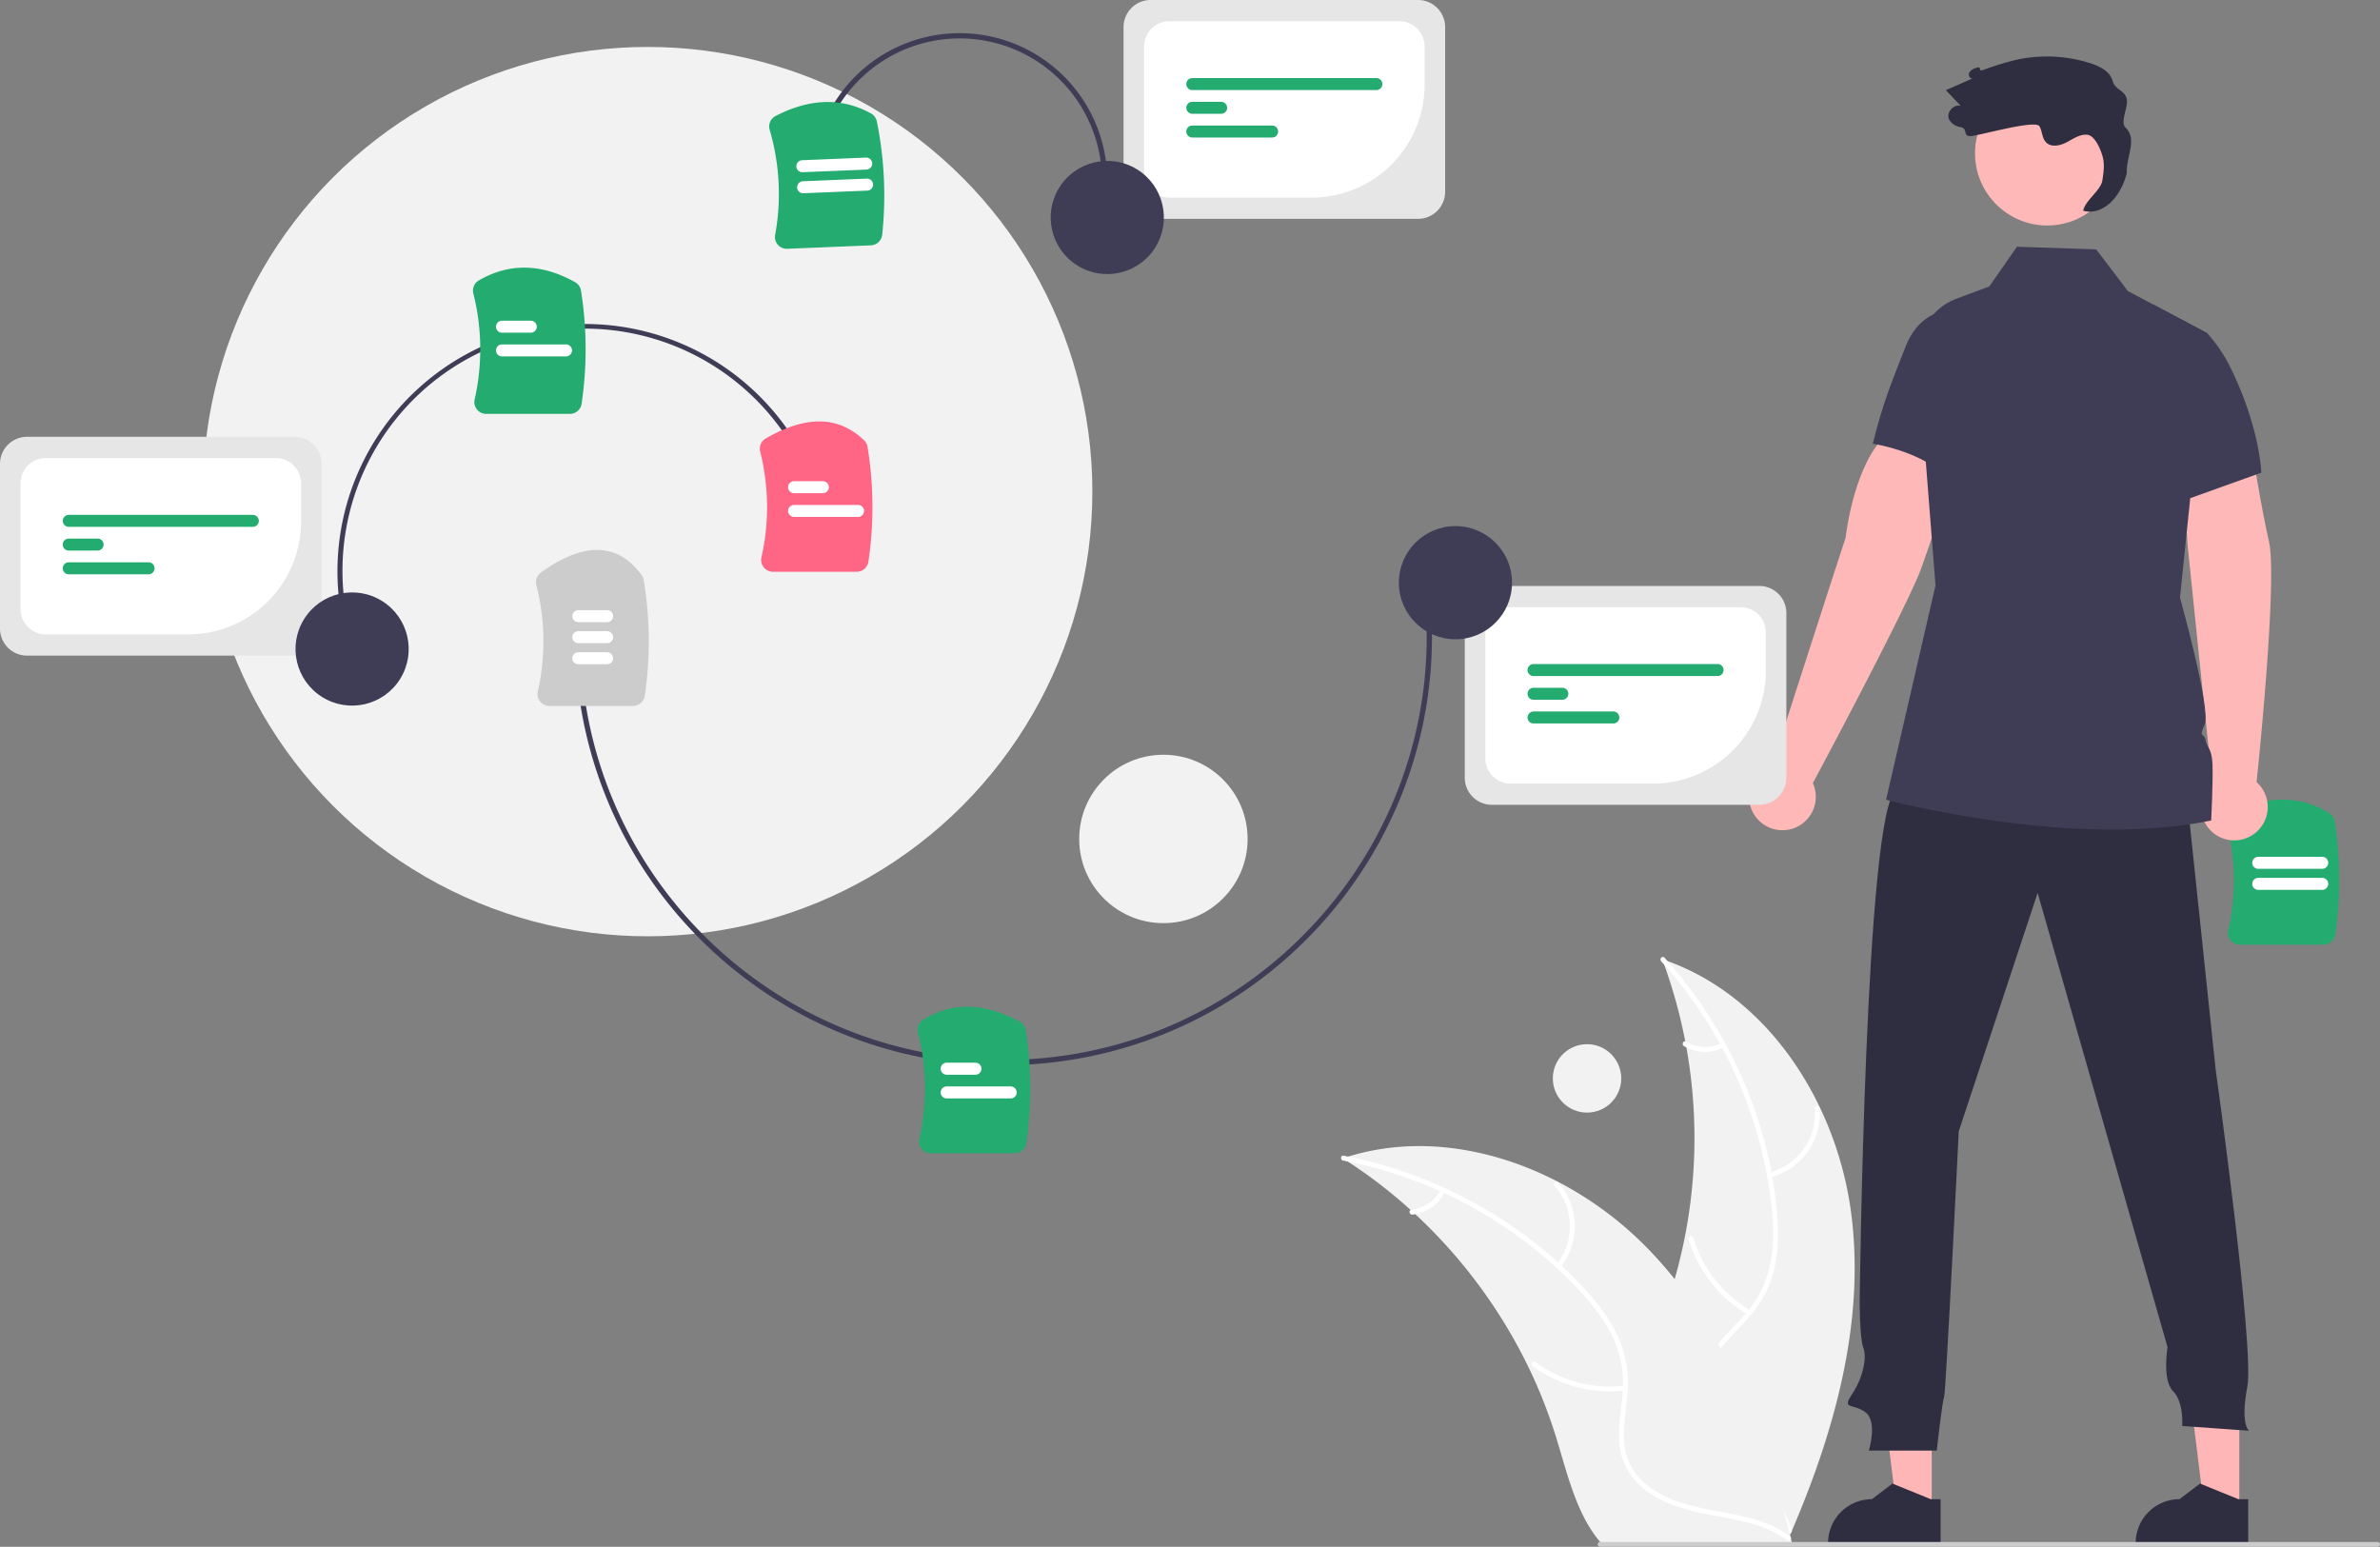 <svg id="ffa96e21-1c63-43e0-8a8c-998033b5b8f8" data-name="Layer 1" xmlns="http://www.w3.org/2000/svg" width="904.512" height="587.861" viewBox="0 0 904.512 587.861"><rect x="0" y="0" width="904.512" height="587.861" fill="#808080" stroke="none"/><path d="M1030.782,515.097H998.979a4.501,4.501,0,0,1-3.535-1.703,4.408,4.408,0,0,1-.863-3.746,86.535,86.535,0,0,0-.42-40.004,4.471,4.471,0,0,1,2.422-5.131c13.284-6.218,25.483-6.056,36.257.48a4.527,4.527,0,0,1,2.143,3.151,141.552,141.552,0,0,1,.259,43.08A4.491,4.491,0,0,1,1030.782,515.097Z" transform="translate(-147.744 -156.069)" fill="#23ab70"/><path d="M1030.299,494.261h-24.318a2.281,2.281,0,0,1,0-4.562h24.318a2.281,2.281,0,0,1,0,4.562Z" transform="translate(-147.744 -156.069)" fill="#fff"/><path d="M1030.299,486.261h-24.318a2.281,2.281,0,0,1,0-4.562h24.318a2.281,2.281,0,0,1,0,4.562Z" transform="translate(-147.744 -156.069)" fill="#fff"/><circle cx="246.148" cy="186.839" r="169" fill="#f2f2f2"/><circle cx="442.148" cy="318.839" r="32" fill="#f2f2f2"/><circle cx="603.148" cy="409.839" r="13" fill="#f2f2f2"/><path d="M851.266,617.04c-5.482-41.892-31.73-83.035-71.801-96.422a194.659,194.659,0,0,1,.846,133.644c-6.038,16.659-14.488,34.559-8.601,51.271,3.663,10.399,12.51,18.317,22.375,23.24,9.865,4.923,20.794,7.229,31.585,9.489l2.132,1.741C844.662,701.263,856.748,658.932,851.266,617.04Z" transform="translate(-147.744 -156.069)" fill="#f2f2f2"/><path d="M779.073,521.413A166.381,166.381,0,0,1,821.034,614.785c.774,7.452.912,15.079-.671,22.439A41.094,41.094,0,0,1,810.264,656.349c-4.574,5.091-9.843,9.768-13.1,15.882-3.433,6.444-3.52,13.742-1.098,20.549,2.963,8.328,8.743,15.094,14.624,21.515,6.53,7.129,13.426,14.43,16.243,23.918.341,1.15,2.105.553,1.764-.595-4.901-16.508-21.016-25.8-28.768-40.647-3.617-6.928-5.168-14.988-1.866-22.347,2.888-6.435,8.316-11.263,12.992-16.378,4.91-5.37,8.663-11.252,10.571-18.333,1.951-7.243,2.112-14.891,1.532-22.33a161.419,161.419,0,0,0-12.103-48.977,169.331,169.331,0,0,0-30.76-48.598c-.802-.886-2.02.524-1.223,1.404Z" transform="translate(-147.744 -156.069)" fill="#fff"/><path d="M820.46,603.52a24.962,24.962,0,0,0,18.834-26.27c-.103-1.194-1.962-1.09-1.86.105a23.115,23.115,0,0,1-17.569,24.401c-1.164.285-.562,2.047.595,1.764Z" transform="translate(-147.744 -156.069)" fill="#fff"/><path d="M812.923,654.074a48.113,48.113,0,0,1-21.662-27.571c-.345-1.148-2.109-.552-1.764.595a50.045,50.045,0,0,0,22.6,28.645c1.036.606,1.858-1.066.827-1.668Z" transform="translate(-147.744 -156.069)" fill="#fff"/><path d="M801.933,552.547a14.13,14.13,0,0,1-13.394-.594c-1.028-.619-1.848,1.054-.827,1.668a15.834,15.834,0,0,0,14.816.69.962.962,0,0,0,.585-1.18.936.936,0,0,0-1.18-.585Z" transform="translate(-147.744 -156.069)" fill="#fff"/><path d="M658.067,596.282c.631.405,1.262.809,1.894,1.229a186.083,186.083,0,0,1,23.911,18.423c.585.515,1.17,1.046,1.739,1.576a196.173,196.173,0,0,1,42.977,58.047,190.508,190.508,0,0,1,10.608,26.932c3.932,12.752,7.181,26.891,14.87,37.293a32.684,32.684,0,0,0,2.566,3.127l68.88-.441c.156-.08.313-.143.47-.223l2.751.108c-.114-.486-.242-.989-.356-1.475-.065-.282-.145-.565-.21-.847-.048-.188-.097-.377-.129-.549-.016-.063-.032-.125-.048-.173-.033-.173-.081-.33-.114-.486q-1.064-4.213-2.191-8.425c-0-.016-0-.016-.016-.031-5.779-21.384-13.395-42.473-23.969-61.736-.318-.579-.636-1.175-.986-1.754a181.788,181.788,0,0,0-16.487-24.663,160.709,160.709,0,0,0-10.781-12.174,133.641,133.641,0,0,0-33.602-24.836c-24.788-12.886-53.422-17.7-79.773-9.563C659.4,595.849,658.741,596.057,658.067,596.282Z" transform="translate(-147.744 -156.069)" fill="#f2f2f2"/><path d="M658.227,597.155A166.381,166.381,0,0,1,747.947,646.444c5.105,5.484,9.806,11.491,12.974,18.321a41.094,41.094,0,0,1,3.452,21.35c-.587,6.819-1.978,13.725-.897,20.568,1.139,7.212,5.463,13.092,11.495,17.068,7.38,4.865,16.068,6.788,24.63,8.374,9.506,1.76,19.408,3.438,27.37,9.318.965.712,2.014-.826,1.05-1.537-13.853-10.23-32.314-7.946-47.442-15.134-7.059-3.354-13.151-8.855-14.944-16.719-1.569-6.877-.141-14,.513-20.899.687-7.244.143-14.2-2.597-21.002-2.803-6.958-7.279-13.162-12.222-18.752a161.419,161.419,0,0,0-39.151-31.819A169.331,169.331,0,0,0,658.358,595.297c-1.174-.225-1.297,1.634-.131,1.858Z" transform="translate(-147.744 -156.069)" fill="#fff"/><path d="M740.707,637.795a24.962,24.962,0,0,0-.779-32.314c-.801-.891-2.223.311-1.422,1.203a23.115,23.115,0,0,1,.663,30.061c-.758.928.784,1.973,1.537,1.05Z" transform="translate(-147.744 -156.069)" fill="#fff"/><path d="M765.126,682.697a48.113,48.113,0,0,1-33.896-8.972c-.967-.709-2.017.829-1.05,1.537A50.045,50.045,0,0,0,765.47,684.527c1.192-.14.841-1.969-.344-1.83Z" transform="translate(-147.744 -156.069)" fill="#fff"/><path d="M695.224,608.25a14.13,14.13,0,0,1-11.052,7.59c-1.194.125-.841,1.954.344,1.83a15.834,15.834,0,0,0,12.245-8.37.962.962,0,0,0-.243-1.294.936.936,0,0,0-1.294.243Z" transform="translate(-147.744 -156.069)" fill="#fff"/><path d="M988.435,453.319l-9.315-90.164-2.459-37.108,26.072-4.714s3.904,25.51,7.32,40.481c3.371,14.773-4.49,89.526-4.698,91.498a12.685,12.685,0,1,1-16.92.008Z" transform="translate(-147.744 -156.069)" fill="#ffb8b8"/><polygon points="734.148 574.092 720.884 574.092 714.574 522.932 734.15 522.933 734.148 574.092" fill="#ffb6b6"/><path d="M885.274,743.019l-42.768-.002v-.541a16.647,16.647,0,0,1,16.646-16.646h.001l7.812-5.927,14.576,5.928,3.733 0Z" transform="translate(-147.744 -156.069)" fill="#2f2e41"/><polygon points="851.045 574.092 837.782 574.092 831.472 522.932 851.048 522.933 851.045 574.092" fill="#ffb6b6"/><path d="M1002.172,743.019l-42.768-.002v-.541a16.647,16.647,0,0,1,16.646-16.646h.001l7.812-5.927,14.576,5.928,3.733 0Z" transform="translate(-147.744 -156.069)" fill="#2f2e41"/><path d="M978.616,456.351,989.772,562.331s14.851,106.117,12.062,120.759.697,16.734.697,16.734l-25.448-1.812s.697-9.064-3.486-13.248-2.092-16.734-2.092-16.734L922.14,495.396l-29.981,90.641s-4.881,99.706-5.578,101.1-2.789,20.22-2.789,20.22h-25.798s3.486-11.156-1.395-14.642-9.064-.697-4.881-6.972,5.578-13.945,4.183-17.431-1.395-17.431-1.395-17.431,2.092-188.255,13.945-194.53S978.616,456.351,978.616,456.351Z" transform="translate(-147.744 -156.069)" fill="#2f2e41"/><circle cx="778.04" cy="58.259" r="27.439" fill="#ffb8b8"/><path d="M1007.129,335.717l-26.986,9.678-8.219,2.945-5.999-76.627,20.589,10.92a.431.431,0,0,1,.091.09,55.716,55.716,0,0,1,8.863,13.149C1006.757,318.825,1007.129,335.717,1007.129,335.717Z" transform="translate(-147.744 -156.069)" fill="#3f3d56"/><path d="M821.225,446.845s27.428-85.219,27.907-86.241c3.592-27.28,13.925-39.314,15.474-38.008l26.668,9.239s-7.932,25.119-13.303,40.039c-5.132,14.257-40.278,80.08-41.265,81.799a12.685,12.685,0,1,1-15.481-6.829Z" transform="translate(-147.744 -156.069)" fill="#ffb8b8"/><path d="M904.084,276.648s-23.089-11.316-32.044,10.909c-5.865,14.988-8.642,21.526-12.558,37.138,0,0,23.535,3.531,31.082,16.831Z" transform="translate(-147.744 -156.069)" fill="#3f3d56"/><path d="M988.099,467.902c-53.139,10.974-123.558-7.893-123.558-7.893L883.326,378.579l-6.679-85.218c-.816-10.421,5.12-20.19,14.354-23.651l12.75-4.776,10.539-15.088,30.103.988,12.034,15.84,9.497,5.038,20.589,10.92.091.045v.045l-6.461,62.672-3.897,37.788s11.835,42.5,9.406,48.136c-2.429,5.627-.317,2.909.272,5.917.589,3.009,2.392,3.199,2.664,9.125C988.869,452.279,988.099,467.902,988.099,467.902Z" transform="translate(-147.744 -156.069)" fill="#3f3d56"/><path d="M955.55,204.557c-2.168-2.139,1.096-7.802.479-10.785-.707-3.42-4.476-3.52-5.375-6.895-.967-3.63-4.835-5.607-8.412-6.757a54.391,54.391,0,0,0-28.347-1.298,108.201,108.201,0,0,0-12.263,3.778c-2.768.974-.099-1.677-2.866-.703a4.345,4.345,0,0,0-2.595,1.722c-.498.941.173,2.445,1.22,2.255q-5.068,2.235-10.137,4.47,2.843,2.978,5.685,5.956c-2.694-.767-5.566,2.445-4.504,5.037a5.693,5.693,0,0,0,4.356,3.016c3.044.592.735,3.489,3.835,3.432s24.719-6.412,26.227-3.702c1.073,1.93.955,4.486,2.488,6.075,1.961,2.034,5.384,1.29,7.879-.034,2.495-1.324,5.026-3.144,7.834-2.827,2.931.331,5.147,5.747,5.869,8.607.722,2.86.266,5.869-.193,8.782-.603,3.826-6.644,7.653-7.247,11.479,6.704,1.854,13.895-4.045,16.546-14.303C955.765,215.379,960.17,209.116,955.55,204.557Z" transform="translate(-147.744 -156.069)" fill="#2f2e41"/><path d="M528.991,560.913c-80.774.004-151.053-60.252-161.435-142.438l1.984-.251c10.254,81.171,79.677,140.684,159.452,140.688a161.36,161.36,0,0,0,20.273-1.279c87.986-11.115,150.524-91.739,139.409-179.725l1.984-.251c11.253,89.08-52.063,170.708-141.143,181.96A163.744,163.744,0,0,1,528.991,560.913Z" transform="translate(-147.744 -156.069)" fill="#3f3d56"/><path d="M533.329,594.362H501.525a4.5,4.5,0,0,1-3.535-1.703,4.408,4.408,0,0,1-.863-3.746,86.516,86.516,0,0,0-.52-40.401,4.477,4.477,0,0,1,1.951-4.874c11.002-6.816,22.983-6.603,36.628.652a4.551,4.551,0,0,1,2.368,3.275,141.562,141.562,0,0,1,.234,42.924A4.491,4.491,0,0,1,533.329,594.362Z" transform="translate(-147.744 -156.069)" fill="#23ab70"/><path d="M388.329,424.362H356.525a4.5,4.5,0,0,1-3.535-1.703,4.408,4.408,0,0,1-.863-3.746,86.49,86.49,0,0,0-.555-40.536,4.509,4.509,0,0,1,1.75-4.738c16.354-11.762,29.232-11.42,38.279,1.016a4.519,4.519,0,0,1,.792,1.91,141.54,141.54,0,0,1,.396,43.925A4.491,4.491,0,0,1,388.329,424.362Z" transform="translate(-147.744 -156.069)" fill="#ccc"/><path d="M518.469,564.513H507.528a2.281,2.281,0,0,1,0-4.562h10.941a2.281,2.281,0,0,1,0,4.562Z" transform="translate(-147.744 -156.069)" fill="#fff"/><path d="M531.846,573.526H507.528a2.281,2.281,0,0,1,0-4.562h24.318a2.281,2.281,0,0,1,0,4.562Z" transform="translate(-147.744 -156.069)" fill="#fff"/><path d="M378.469,392.513H367.528a2.281,2.281,0,0,1,0-4.562h10.941a2.281,2.281,0,0,1,0,4.562Z" transform="translate(-147.744 -156.069)" fill="#fff"/><path d="M378.469,400.513H367.528a2.281,2.281,0,0,1,0-4.562h10.941a2.281,2.281,0,0,1,0,4.562Z" transform="translate(-147.744 -156.069)" fill="#fff"/><path d="M378.469,408.513H367.528a2.281,2.281,0,0,1,0-4.562h10.941a2.281,2.281,0,0,1,0,4.562Z" transform="translate(-147.744 -156.069)" fill="#fff"/><path d="M816.37,461.935H714.705a10.288,10.288,0,0,1-10.277-10.277V389.042A10.288,10.288,0,0,1,714.705,378.765H816.37a10.288,10.288,0,0,1,10.277,10.277v62.616A10.288,10.288,0,0,1,816.37,461.935Z" transform="translate(-147.744 -156.069)" fill="#e6e6e6"/><path d="M775.977,453.869H721.852a9.636,9.636,0,0,1-9.625-9.625v-47.79a9.636,9.636,0,0,1,9.625-9.625h87.373a9.635,9.635,0,0,1,9.625,9.625v14.543A42.92,42.92,0,0,1,775.977,453.869Z" transform="translate(-147.744 -156.069)" fill="#fff"/><path d="M800.508,412.999H730.568a2.281,2.281,0,1,1,0-4.562h69.941a2.281,2.281,0,1,1,0,4.562Z" transform="translate(-147.744 -156.069)" fill="#23ab70"/><path d="M741.508,422.012H730.568a2.281,2.281,0,0,1,0-4.562h10.941a2.281,2.281,0,0,1,0,4.562Z" transform="translate(-147.744 -156.069)" fill="#23ab70"/><path d="M760.885,431.026H730.568a2.281,2.281,0,0,1,0-4.562h30.318a2.281,2.281,0,1,1,0,4.562Z" transform="translate(-147.744 -156.069)" fill="#23ab70"/><circle cx="553.137" cy="221.448" r="21.506" fill="#3f3d56"/><path d="M457.431,213.919a56.086,56.086,0,1,1,110.057,21.683l-1.963-.387a54.085,54.085,0,1,0-106.131-20.91Z" transform="translate(-147.744 -156.069)" fill="#3f3d56"/><path d="M478.728,249.303,446.952,250.62a4.501,4.501,0,0,1-3.602-1.555,4.408,4.408,0,0,1-1.017-3.707,86.535,86.535,0,0,0-2.075-39.953,4.471,4.471,0,0,1,2.208-5.227c13.015-6.762,25.211-7.105,36.246-1.02a4.527,4.527,0,0,1,2.272,3.06,141.552,141.552,0,0,1,2.042,43.032A4.491,4.491,0,0,1,478.728,249.303Z" transform="translate(-147.744 -156.069)" fill="#23ab70"/><path d="M477.384,228.506,453.087,229.512a2.281,2.281,0,1,1-.189-4.558l24.297-1.006a2.281,2.281,0,0,1,.189,4.558Z" transform="translate(-147.744 -156.069)" fill="#fff"/><path d="M477.053,220.513l-24.297,1.006a2.281,2.281,0,0,1-.189-4.558l24.297-1.006a2.281,2.281,0,0,1,.189,4.558Z" transform="translate(-147.744 -156.069)" fill="#fff"/><path d="M686.686,239.239H585.021a10.288,10.288,0,0,1-10.277-10.277V166.346a10.288,10.288,0,0,1,10.277-10.277H686.686a10.288,10.288,0,0,1,10.277,10.277v62.616A10.288,10.288,0,0,1,686.686,239.239Z" transform="translate(-147.744 -156.069)" fill="#e6e6e6"/><path d="M646.293,231.174H592.167a9.636,9.636,0,0,1-9.625-9.625v-47.79a9.636,9.636,0,0,1,9.625-9.625h87.373a9.635,9.635,0,0,1,9.625,9.625v14.543A42.92,42.92,0,0,1,646.293,231.174Z" transform="translate(-147.744 -156.069)" fill="#fff"/><path d="M670.824,190.303H600.883a2.281,2.281,0,1,1,0-4.562h69.941a2.281,2.281,0,1,1,0,4.562Z" transform="translate(-147.744 -156.069)" fill="#23ab70"/><path d="M611.824,199.317H600.883a2.281,2.281,0,0,1,0-4.562h10.941a2.281,2.281,0,0,1,0,4.562Z" transform="translate(-147.744 -156.069)" fill="#23ab70"/><path d="M631.201,208.33H600.883a2.281,2.281,0,0,1,0-4.562h30.318a2.281,2.281,0,0,1,0,4.562Z" transform="translate(-147.744 -156.069)" fill="#23ab70"/><circle cx="568.562" cy="238.725" r="21.506" transform="translate(-82.089 439.498) rotate(-58.134)" fill="#3f3d56"/><path d="M1051.337,743.931H755.865a.919.919,0,0,1,0-1.839h295.471a.919.919,0,1,1,0,1.839Z" transform="translate(-147.744 -156.069)" fill="#ccc"/><path d="M282.072,406.499A94.031,94.031,0,0,1,457.97,339.961l-1.871.708a92.031,92.031,0,1,0-172.156,65.122Z" transform="translate(-147.744 -156.069)" fill="#3f3d56"/><path d="M364.329,313.362H332.525a4.5,4.5,0,0,1-3.535-1.703,4.408,4.408,0,0,1-.863-3.746,86.514,86.514,0,0,0-.497-40.309,4.462,4.462,0,0,1,2.058-4.938c11.521-6.706,23.823-6.501,36.565.61a4.513,4.513,0,0,1,2.293,3.234,141.561,141.561,0,0,1,.243,42.979A4.491,4.491,0,0,1,364.329,313.362Z" transform="translate(-147.744 -156.069)" fill="#23ab70"/><path d="M349.469,282.513H338.528a2.281,2.281,0,0,1,0-4.562h10.941a2.281,2.281,0,0,1,0,4.562Z" transform="translate(-147.744 -156.069)" fill="#fff"/><path d="M362.846,291.526H338.528a2.281,2.281,0,0,1,0-4.562h24.318a2.281,2.281,0,0,1,0,4.562Z" transform="translate(-147.744 -156.069)" fill="#fff"/><path d="M259.686,405.239H158.021a10.288,10.288,0,0,1-10.277-10.277V332.346a10.288,10.288,0,0,1,10.277-10.277H259.686a10.288,10.288,0,0,1,10.277,10.277v62.616A10.288,10.288,0,0,1,259.686,405.239Z" transform="translate(-147.744 -156.069)" fill="#e6e6e6"/><path d="M219.293,397.174H165.167a9.636,9.636,0,0,1-9.625-9.625v-47.79a9.636,9.636,0,0,1,9.625-9.625h87.373a9.635,9.635,0,0,1,9.625,9.625v14.543A42.92,42.92,0,0,1,219.293,397.174Z" transform="translate(-147.744 -156.069)" fill="#fff"/><path d="M243.824,356.303H173.883a2.281,2.281,0,1,1,0-4.562h69.941a2.281,2.281,0,1,1,0,4.562Z" transform="translate(-147.744 -156.069)" fill="#23ab70"/><path d="M184.824,365.317H173.883a2.281,2.281,0,0,1,0-4.562h10.941a2.281,2.281,0,0,1,0,4.562Z" transform="translate(-147.744 -156.069)" fill="#23ab70"/><path d="M204.201,374.33H173.883a2.281,2.281,0,0,1,0-4.562h30.318a2.281,2.281,0,0,1,0,4.562Z" transform="translate(-147.744 -156.069)" fill="#23ab70"/><circle cx="281.562" cy="402.725" r="21.506" transform="translate(-356.857 273.172) rotate(-58.134)" fill="#3f3d56"/><path d="M473.329,373.362H441.525a4.5,4.5,0,0,1-3.535-1.703,4.408,4.408,0,0,1-.863-3.746,86.52,86.52,0,0,0-.479-40.24,4.489,4.489,0,0,1,2.124-4.978c15.45-8.844,27.683-8.6,37.4.747a4.441,4.441,0,0,1,1.279,2.476,141.556,141.556,0,0,1,.338,43.572A4.491,4.491,0,0,1,473.329,373.362Z" transform="translate(-147.744 -156.069)" fill="#ff6584"/><path d="M460.469,343.513H449.528a2.281,2.281,0,0,1,0-4.562h10.941a2.281,2.281,0,0,1,0,4.562Z" transform="translate(-147.744 -156.069)" fill="#fff"/><path d="M473.846,352.526H449.528a2.281,2.281,0,0,1,0-4.562h24.318a2.281,2.281,0,0,1,0,4.562Z" transform="translate(-147.744 -156.069)" fill="#fff"/></svg>